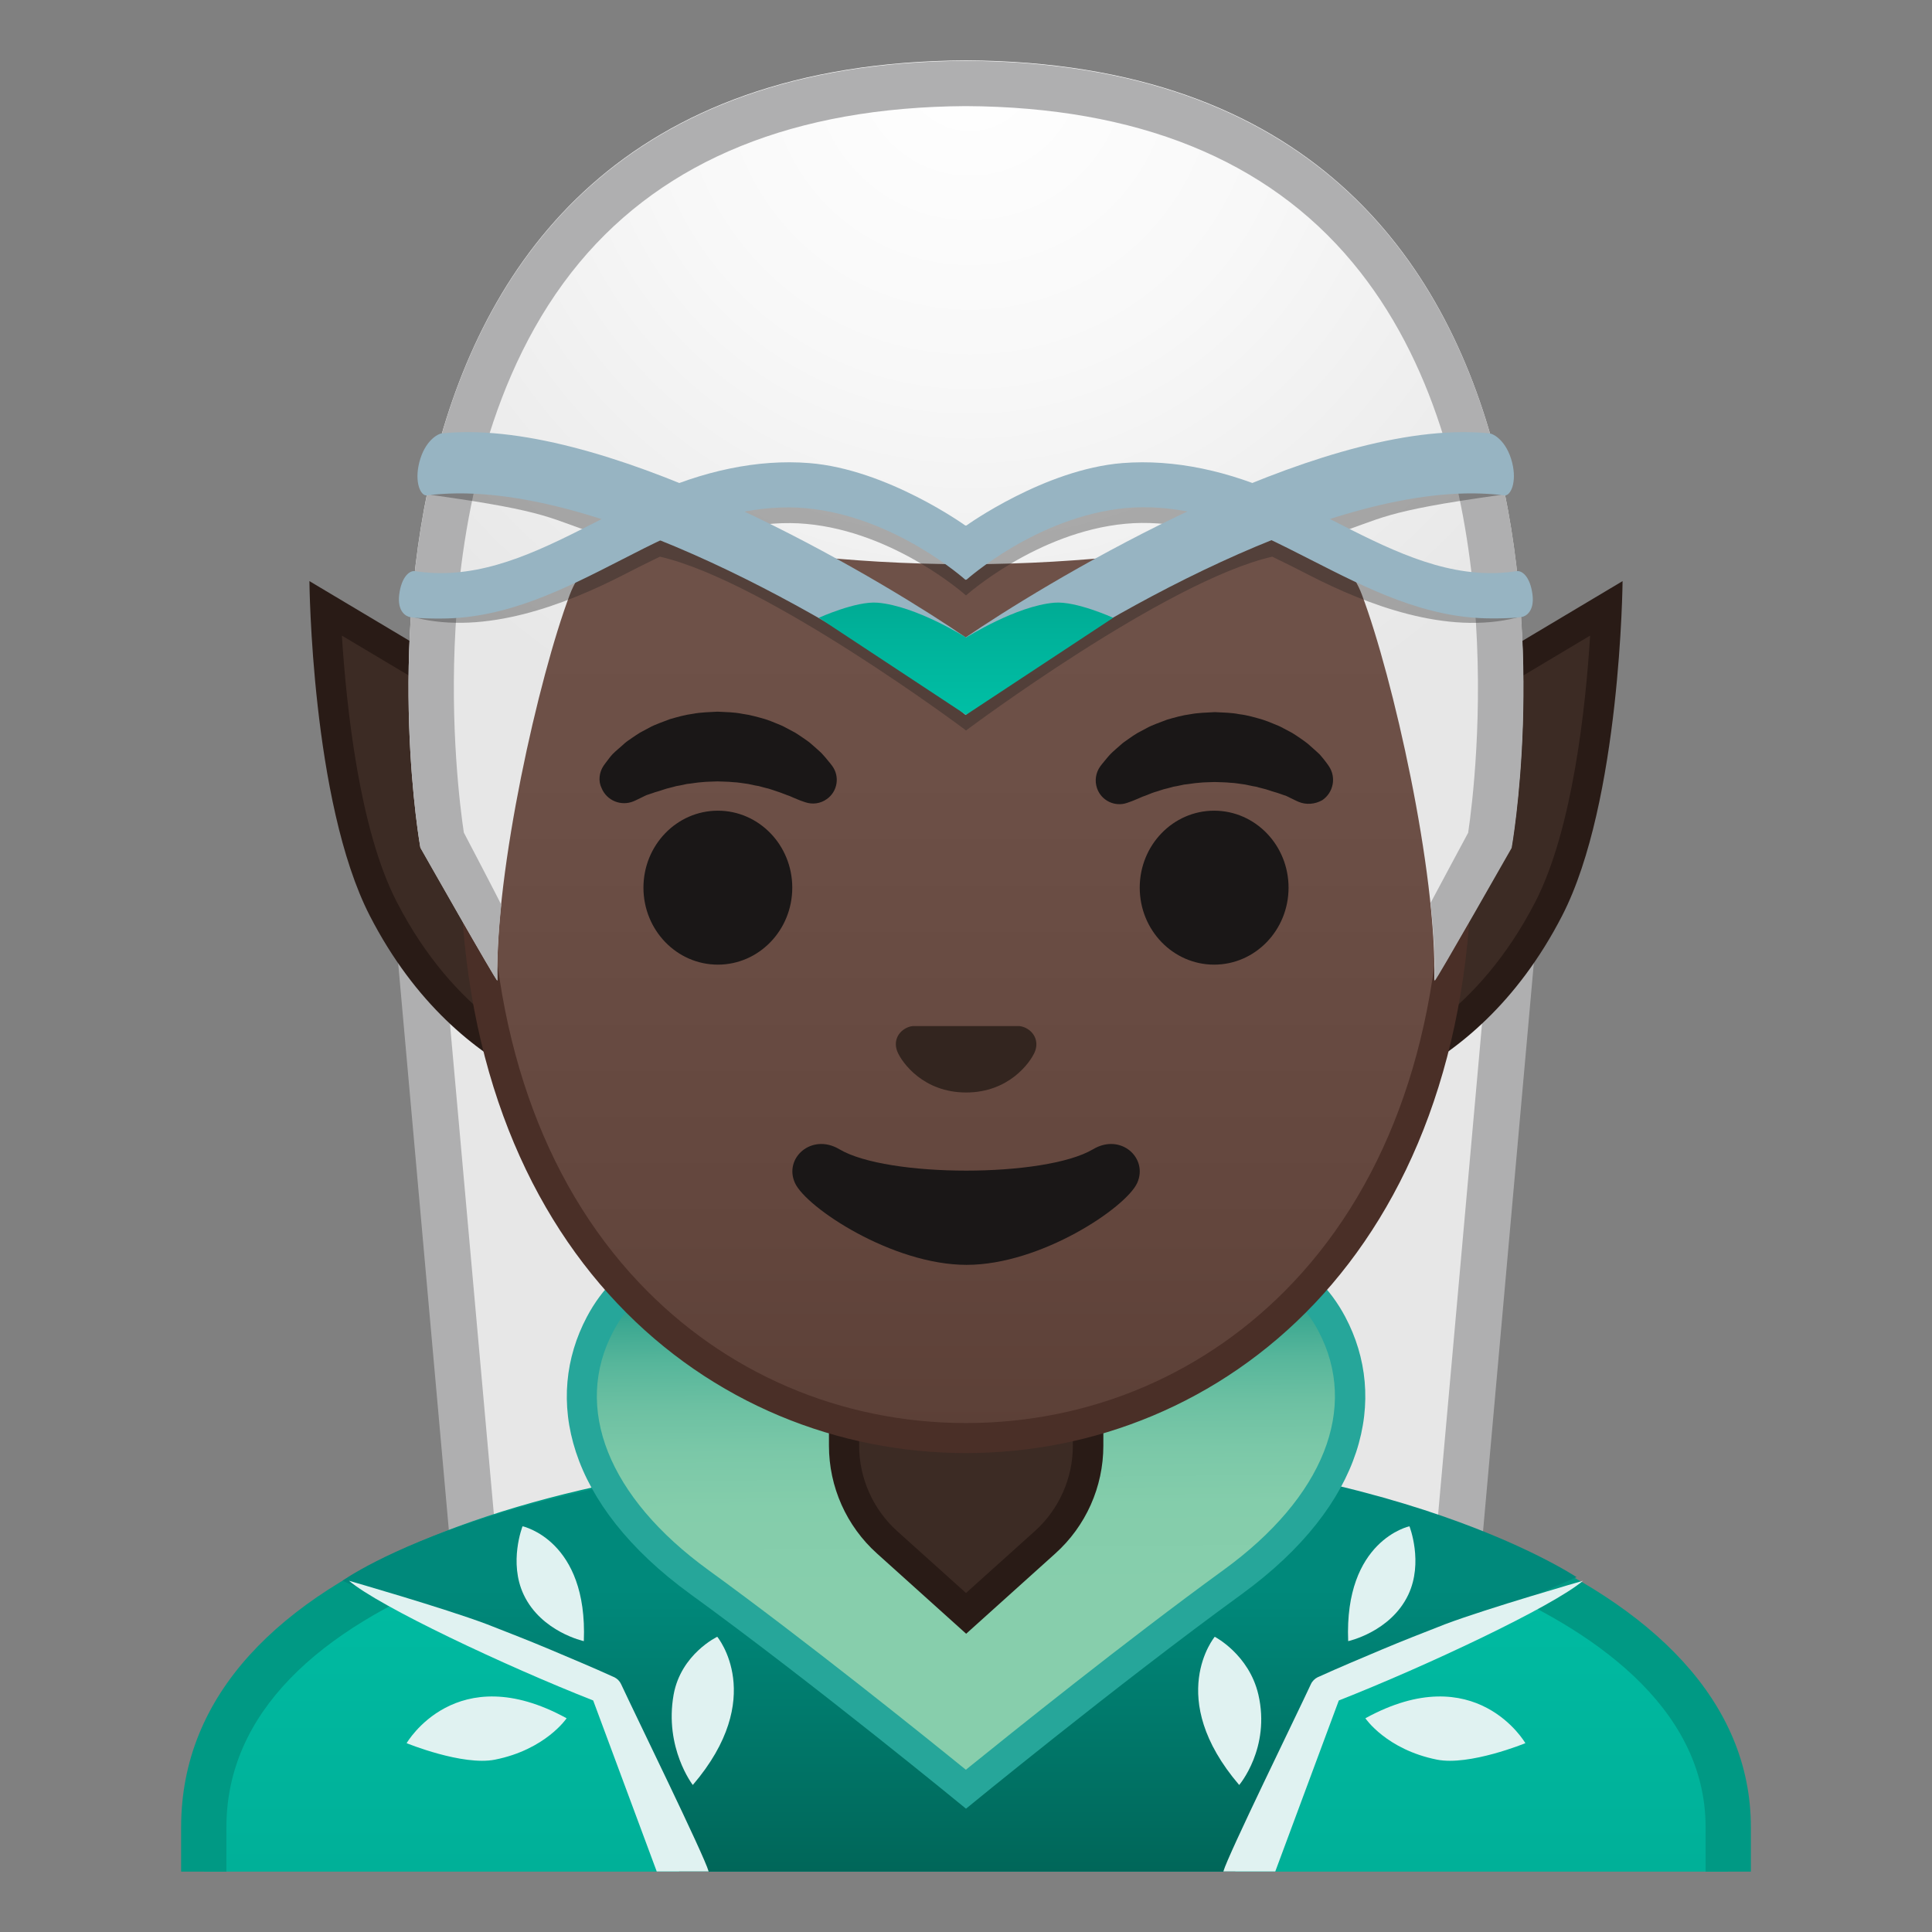 <svg enable-background="new 0 0 128 128" viewBox="0 0 128 128" xmlns="http://www.w3.org/2000/svg" xmlns:xlink="http://www.w3.org/1999/xlink"><rect x="0" y="0" width="128" height="128" fill="#808080" stroke="none"/><defs><rect id="h" x="4" y="4" width="120" height="120"/></defs><clipPath id="a"><use xlink:href="#h"/></clipPath><g clip-path="url(#a)"><polygon points="32.46 114.67 26.92 52.73 63.71 53.5 63.71 115.43" fill="#E7E7E7"/><path d="m28.6 54.29 33.58 0.7v58.87l-28.31-0.69-5.27-58.88m-3.35-3.12 5.81 65 34.17 0.83v-65l-39.98-0.83z" fill="#AFAFB0"/><polygon points="64.3 53.5 101.08 52.73 95.54 114.67 64.3 115.43" fill="#E7E7E7"/><path d="m99.4 54.29-5.27 58.88-28.31 0.69v-58.87l33.58-0.7m3.35-3.12zm0 0-39.98 0.83v65l34.17-0.83 5.81-65z" fill="#AFAFB0"/></g><g clip-path="url(#a)"><linearGradient id="g" x1="64" x2="64" y1="97.5" y2="130.5" gradientUnits="userSpaceOnUse"><stop stop-color="#00BFA5" offset="0"/><stop stop-color="#00B29A" offset=".705"/><stop stop-color="#00AB94" offset="1"/></linearGradient><path d="m13.5 130.5v-9.44c0-16.24 25.36-23.53 50.5-23.56h0.13c25.03 0 50.37 8.09 50.37 23.56v9.44h-101z" fill="url(#g)"/><path d="m64.13 99c12.9 0 25.42 2.19 34.36 6 6.62 2.83 14.51 7.91 14.51 16.05v7.95h-98v-7.94c0-15.2 24.61-22.03 49-22.06h0.13m0-3h-0.13c-25.49 0.03-52 7.28-52 25.06v10.94h104v-10.94c0-16.76-26.26-25.06-51.87-25.06z" fill="#009984"/></g><linearGradient id="f" x1="63.573" x2="63.573" y1="105.23" y2="140.41" gradientUnits="userSpaceOnUse"><stop stop-color="#00897B" offset="0"/><stop stop-color="#004D40" offset=".921"/></linearGradient><path d="m22.69 104.73 16.64 7.28 5.67 11.99h36.83l7.84-13.04 14.78-6.47s-13.43-9.04-40.46-8.49c-30.15 0.6-41.3 8.73-41.3 8.73z" clip-path="url(#a)" fill="url(#f)"/><g clip-path="url(#a)"><linearGradient id="e" x1="64.151" x2="63.903" y1="106.94" y2="83.47" gradientUnits="userSpaceOnUse"><stop stop-color="#87CEAC" offset=".069"/><stop stop-color="#84CDAB" offset=".306"/><stop stop-color="#7BC8A8" offset=".462"/><stop stop-color="#6CC0A2" offset=".596"/><stop stop-color="#57B69B" offset=".716"/><stop stop-color="#3CA891" offset=".828"/><stop stop-color="#1A9785" offset=".931"/><stop stop-color="#00897B" offset="1"/></linearGradient><path d="m63.99 118.54c-2.34-1.9-10.67-8.64-17.66-13.72-7.07-5.14-9.53-11.53-6.58-17.1 1.59-3.01 4.32-4.53 8.09-4.53 5.57 0 11.47 3.28 11.53 3.31 0.15 0.08 0.32 0.13 0.49 0.13 0.14 0 0.29-0.03 0.42-0.09l3.7-1.72 3.7 1.72c0.13 0.06 0.28 0.09 0.42 0.09 0.17 0 0.34-0.04 0.49-0.13 0.06-0.03 5.96-3.31 11.53-3.31 3.78 0 6.5 1.52 8.09 4.53 2.95 5.57 0.49 11.96-6.58 17.1-6.96 5.08-15.3 11.82-17.64 13.72z" fill="url(#e)"/><path d="m80.14 84.19c3.43 0 5.79 1.31 7.21 4 2.69 5.09 0.35 11-6.28 15.82-6.48 4.71-14.11 10.84-17.08 13.24-2.97-2.41-10.59-8.53-17.07-13.24-6.63-4.82-8.98-10.74-6.28-15.82 1.43-2.69 3.78-4 7.21-4 5.3 0 10.99 3.15 11.04 3.18 0.3 0.17 0.64 0.26 0.98 0.26 0.29 0 0.58-0.06 0.84-0.19l3.29-1.53 3.28 1.52c0.27 0.12 0.55 0.19 0.84 0.19 0.34 0 0.68-0.09 0.98-0.26 0.06-0.02 5.75-3.17 11.04-3.17m0-2c-5.91 0-12.02 3.44-12.02 3.44l-4.12-1.92-4.12 1.92s-6.11-3.44-12.02-3.44c-3.5 0-6.94 1.21-8.98 5.06-2.84 5.37-1.38 12.38 6.88 18.38s18.24 14.2 18.24 14.2 10-8.2 18.25-14.2 9.72-13.01 6.88-18.38c-2.05-3.85-5.48-5.06-8.99-5.06z" fill="#26A69A"/></g><g clip-path="url(#a)"><path d="m58.77 102.18c-1.81-1.63-2.85-3.97-2.85-6.41v-4.7h16.16v4.7c0 2.44-1.04 4.78-2.85 6.41l-5.23 4.7-5.23-4.7z" fill="#3C2B24"/><path d="m71.08 92.08v3.7c0 2.16-0.92 4.22-2.52 5.66l-4.56 4.1-4.56-4.1c-1.6-1.44-2.52-3.51-2.52-5.66v-3.7h14.16m2-2h-18.16v5.7c0 2.73 1.16 5.33 3.19 7.15l5.9 5.31 5.9-5.31c2.03-1.82 3.19-4.42 3.19-7.15v-5.7h-0.02z" fill="#291B16"/></g><g clip-path="url(#a)"><path d="M39.5,72.07c-2.66-0.6-9.53-2.96-14.11-11.86c-2.94-5.71-3.66-15.82-3.83-19.92L39.5,51V72.07z " fill="#3C2B24"/><path d="m22.65 42.11 15.85 9.45v19.19c-3-0.95-8.43-3.63-12.22-11.01-2.48-4.8-3.33-12.94-3.63-17.63m-2.15-3.61s0.12 14.62 4 22.17c6 11.67 16 12.59 16 12.59v-22.83l-20-11.93z" fill="#291B16"/><path d="M88.5,51l17.95-10.71c-0.18,4.1-0.9,14.21-3.83,19.92c-4.58,8.9-11.45,11.26-14.11,11.86V51z" fill="#3C2B24"/><path d="m105.35 42.11c-0.29 4.69-1.15 12.82-3.63 17.64-3.8 7.38-9.23 10.06-12.22 11.01v-19.19l15.85-9.46m2.15-3.61-20 11.93v22.82s10-0.92 16-12.59c3.88-7.54 4-22.16 4-22.16z" fill="#291B16"/></g><g clip-path="url(#a)"><linearGradient id="d" x1="64" x2="64" y1="94.591" y2="12.825" gradientUnits="userSpaceOnUse"><stop stop-color="#5C4037" offset="0"/><stop stop-color="#63463D" offset=".158"/><stop stop-color="#6D5047" offset=".533"/><stop stop-color="#70534A" offset="1"/></linearGradient><path d="m64 95.27c-15.66 0-32.52-12.14-32.52-38.81 0-12.38 3.56-23.79 10.02-32.13 6.05-7.8 14.25-12.27 22.5-12.27s16.45 4.47 22.5 12.27c6.46 8.34 10.02 19.75 10.02 32.13 0 12.09-3.51 22.19-10.14 29.21-5.86 6.19-13.81 9.6-22.38 9.6z" fill="url(#d)"/><path d="m64 13.07c7.94 0 15.85 4.33 21.71 11.88 6.33 8.16 9.81 19.35 9.81 31.52 0 11.83-3.41 21.7-9.87 28.52-5.67 5.99-13.36 9.29-21.65 9.29s-15.98-3.3-21.65-9.29c-6.46-6.82-9.87-16.69-9.87-28.52 0-12.16 3.49-23.35 9.81-31.52 5.86-7.55 13.77-11.88 21.71-11.88m0-2c-17.4 0-33.52 18.61-33.52 45.39 0 26.64 16.61 39.81 33.52 39.81s33.52-13.17 33.52-39.81c0-26.78-16.12-45.39-33.52-45.39z" fill="#4A2F27"/></g><path d="m39.99 50.73s0.13-0.19 0.38-0.51c0.07-0.08 0.12-0.16 0.22-0.26 0.11-0.11 0.23-0.22 0.37-0.34s0.28-0.24 0.43-0.38c0.15-0.13 0.31-0.23 0.48-0.35 0.17-0.11 0.34-0.24 0.53-0.35 0.19-0.1 0.4-0.21 0.6-0.32 0.21-0.12 0.43-0.21 0.66-0.3s0.47-0.18 0.71-0.27c0.49-0.14 1-0.29 1.54-0.36 0.53-0.1 1.08-0.11 1.63-0.14 0.55 0.03 1.09 0.03 1.63 0.14 0.53 0.07 1.05 0.22 1.54 0.36 0.24 0.08 0.48 0.17 0.71 0.27 0.23 0.09 0.45 0.18 0.66 0.3 0.21 0.11 0.41 0.22 0.6 0.32 0.19 0.11 0.36 0.24 0.53 0.35 0.17 0.12 0.33 0.22 0.47 0.34s0.27 0.24 0.4 0.35c0.12 0.11 0.24 0.21 0.34 0.31s0.18 0.21 0.26 0.29c0.31 0.36 0.46 0.57 0.46 0.57 0.51 0.7 0.35 1.69-0.36 2.19-0.43 0.31-0.96 0.37-1.43 0.21l-0.29-0.1s-0.19-0.07-0.49-0.2c-0.08-0.03-0.15-0.07-0.25-0.11-0.1-0.03-0.19-0.07-0.3-0.11-0.21-0.08-0.44-0.17-0.7-0.25-0.13-0.04-0.26-0.09-0.4-0.13-0.14-0.03-0.28-0.07-0.43-0.11-0.07-0.02-0.15-0.04-0.22-0.06-0.08-0.01-0.15-0.03-0.23-0.04-0.16-0.03-0.31-0.07-0.47-0.1-0.33-0.04-0.66-0.11-1-0.12-0.34-0.04-0.69-0.03-1.03-0.05-0.35 0.02-0.7 0.01-1.03 0.05-0.34 0.02-0.67 0.09-1 0.12-0.16 0.03-0.31 0.07-0.47 0.1-0.08 0.01-0.16 0.03-0.23 0.04-0.07 0.02-0.15 0.04-0.22 0.06-0.15 0.04-0.29 0.07-0.43 0.11s-0.27 0.09-0.4 0.13-0.25 0.08-0.37 0.11c-0.1 0.04-0.2 0.07-0.29 0.1s-0.18 0.06-0.27 0.09c-0.1 0.04-0.2 0.1-0.29 0.14-0.36 0.18-0.57 0.27-0.57 0.27-0.83 0.34-1.77-0.05-2.11-0.87-0.24-0.48-0.16-1.06 0.13-1.49z" clip-path="url(#a)" fill="#1A1717"/><ellipse cx="47.56" cy="58.81" rx="4.93" ry="5.1" clip-path="url(#a)" fill="#1A1717"/><path d="m86.05 53.13s-0.22-0.09-0.57-0.27c-0.09-0.04-0.19-0.1-0.29-0.14-0.09-0.02-0.18-0.06-0.27-0.09s-0.19-0.07-0.29-0.1c-0.12-0.04-0.24-0.07-0.37-0.11s-0.26-0.09-0.4-0.13-0.28-0.07-0.43-0.11c-0.07-0.02-0.15-0.04-0.22-0.06-0.08-0.01-0.15-0.03-0.23-0.04-0.16-0.03-0.31-0.07-0.47-0.1-0.33-0.04-0.66-0.11-1-0.12-0.34-0.04-0.69-0.03-1.03-0.05-0.35 0.02-0.7 0.01-1.03 0.05-0.34 0.02-0.67 0.09-1 0.12-0.16 0.03-0.31 0.07-0.47 0.1-0.08 0.01-0.16 0.03-0.23 0.04-0.07 0.02-0.15 0.04-0.22 0.06-0.15 0.04-0.29 0.08-0.43 0.11-0.14 0.04-0.27 0.09-0.4 0.13-0.26 0.07-0.49 0.16-0.7 0.25-0.11 0.04-0.2 0.08-0.3 0.11-0.09 0.04-0.17 0.08-0.25 0.11-0.3 0.13-0.49 0.2-0.49 0.2l-0.28 0.1c-0.82 0.29-1.72-0.15-2-0.97-0.17-0.5-0.08-1.03 0.21-1.44 0 0 0.16-0.22 0.46-0.57 0.08-0.09 0.16-0.19 0.26-0.29s0.22-0.2 0.34-0.31 0.26-0.23 0.4-0.35 0.31-0.22 0.47-0.34c0.17-0.12 0.34-0.24 0.53-0.35 0.19-0.1 0.4-0.21 0.6-0.32 0.21-0.12 0.43-0.21 0.66-0.3s0.46-0.18 0.71-0.27c0.49-0.14 1-0.29 1.54-0.36 0.53-0.1 1.08-0.11 1.63-0.14 0.55 0.03 1.09 0.03 1.63 0.14 0.53 0.06 1.05 0.22 1.54 0.36 0.24 0.08 0.48 0.17 0.71 0.27 0.23 0.09 0.45 0.18 0.66 0.3 0.21 0.11 0.41 0.22 0.6 0.32 0.19 0.11 0.36 0.24 0.53 0.35 0.17 0.12 0.32 0.22 0.48 0.35 0.15 0.13 0.3 0.26 0.43 0.38s0.26 0.23 0.37 0.34c0.09 0.1 0.15 0.18 0.22 0.26 0.25 0.31 0.38 0.51 0.38 0.51 0.5 0.74 0.31 1.74-0.43 2.25-0.49 0.28-1.07 0.32-1.56 0.12z" clip-path="url(#a)" fill="#1A1717"/><ellipse cx="80.44" cy="58.81" rx="4.93" ry="5.1" clip-path="url(#a)" fill="#1A1717"/><path d="m67.86 68.06c-0.11-0.04-0.21-0.07-0.32-0.08h-7.07c-0.11 0.01-0.22 0.04-0.32 0.08-0.64 0.26-0.99 0.92-0.69 1.63s1.71 2.69 4.55 2.69 4.25-1.99 4.55-2.69c0.29-0.71-0.06-1.37-0.7-1.63z" clip-path="url(#a)" fill="#33251F"/><path d="m72.42 76.14c-3.19 1.89-13.63 1.89-16.81 0-1.83-1.09-3.7 0.58-2.94 2.24 0.75 1.63 6.45 5.42 11.37 5.42s10.55-3.79 11.3-5.42c0.75-1.66-1.09-3.33-2.92-2.24z" clip-path="url(#a)" fill="#1A1717"/><g clip-path="url(#a)"><defs><path id="c" d="m64 4.03h-0.02s-0.01 0-0.02 0c-45.43 0.24-36.12 52.14-36.12 52.14s5.1 8.99 5.1 8.81c-0.03-1.41 0.46-6.89 0.46-6.89l-2.68-2.92s3.89-25.44 6.79-24.91c4.45 0.81 26.54 2 26.57 2 7.83 0 14.92-0.36 19.37-1.17 2.9-0.53 9.64 1.7 10.68 4.45 1.33 3.54 3.13 19.71 3.13 19.71l-2.68 2.83s0.49 5.51 0.46 6.89c0 0.18 5.1-8.81 5.1-8.81s9.3-51.89-36.14-52.13z"/></defs><clipPath><use xlink:href="#c"/></clipPath></g><g clip-path="url(#a)"><radialGradient id="b" cx="64.26" cy="4.244" r="48.85" gradientUnits="userSpaceOnUse"><stop stop-color="#fff" offset="0"/><stop stop-color="#F8F8F8" offset=".424"/><stop stop-color="#E7E7E7" offset=".995"/></radialGradient><path d="m64.02 4h-0.02s-0.01 0-0.02 0c-45.43 0.24-36.13 52.14-36.13 52.14s5.1 8.99 5.1 8.81c-0.16-7.25 2.74-20.09 4.8-25.55 1.04-2.76 3.9-4.36 6.79-3.83 4.45 0.81 11.55 1.81 19.37 1.81h0.08 0.08c7.83 0 14.92-1 19.37-1.81 2.9-0.53 5.76 1.08 6.79 3.83 2.06 5.47 4.96 18.3 4.8 25.55 0 0.18 5.1-8.81 5.1-8.81s9.32-51.9-36.11-52.14z" fill="url(#b)"/><path d="m64.02 4.03h-0.02s-0.01 0-0.02 0c-45.43 0.24-36.13 52.14-36.13 52.14s5 8.81 5.1 8.81c-0.03-1.48 0.07-3.2 0.26-5.03-0.12-0.29-2.46-4.75-2.48-4.79-0.24-1.6-0.93-6.98-0.55-13.56 0.41-7.04 2.17-16.96 8.22-24.22 5.67-6.8 14.27-10.28 25.56-10.35h0.04c11.32 0.06 19.93 3.54 25.6 10.35 10.81 12.96 8.18 34.33 7.67 37.79-0.02 0.04-2.46 4.58-2.49 4.65 0.2 1.89 0.31 3.65 0.27 5.17 0.09 0 5.1-8.81 5.1-8.81s9.3-51.91-36.13-52.15z" fill="#AFAFB0"/></g><g fill="#212121"><polygon points="64 48.4 64 48.4"/><path d="m99.25 38.99c-3.86 0.17-7.37-1.63-11.07-3.52 3.49-1.12 3.2-1.56 11.24-2.68 0.39-0.05-0.71-2.45-0.98-2.47-0.59-0.06-0.96-0.67-1.58-0.64-4.15 0.21-8.96 1.61-13.64 3.47-3.01-1.15-6.04-1.66-8.87-1.43-5.17 0.4-10.35 4.14-10.35 4.14s-5.18-3.73-10.35-4.14c-2.83-0.23-5.86 0.29-8.87 1.43-4.68-1.86-9.49-3.27-13.64-3.47-0.62-0.03-0.99 0.58-1.58 0.64-0.27 0.03-1.37 2.42-0.98 2.47 8.04 1.12 7.75 1.57 11.24 2.68-3.69 1.89-7.21 3.69-11.07 3.52-0.4-0.02-3.54 1.34-1.23 1.93 4.65 1.17 9.93-0.87 13.68-2.78 0.83-0.43 1.67-0.85 2.52-1.26 7.06 1.62 20.2 11.45 20.2 11.45l0.08 0.07 0.09-0.07s13.14-9.83 20.2-11.45c0.85 0.41 1.69 0.83 2.52 1.26 3.74 1.91 9.03 3.96 13.68 2.78 2.3-0.59-0.84-1.95-1.24-1.93zm-35.09 4.18c-0.09 0.05-0.13 0.08-0.16 0.1-0.02-0.02-0.07-0.04-0.16-0.1-2.61-1.77-8.3-5.21-14.76-8.18 1.49-0.3 2.96-0.41 4.35-0.28 5.89 0.54 10.57 4.74 10.57 4.74s4.68-4.2 10.57-4.75c1.39-0.13 2.86-0.02 4.35 0.28-6.46 2.98-12.15 6.41-14.76 8.19z" opacity=".35"/></g><path d="m100.18 30.63c-0.37-1.44-1.23-1.89-1.5-1.92-0.59-0.06-1.19-0.08-1.81-0.08-11.36 0.06-28.07 10.3-32.89 13.6-4.81-3.31-21.53-13.54-32.89-13.6-0.62 0-1.23 0.02-1.81 0.08-0.27 0.03-1.13 0.48-1.5 1.92-0.34 1.34 0.1 2.24 0.49 2.19 0.5-0.06 1.01-0.1 1.53-0.12 11.11-0.4 27.13 9.44 33 13.7l1.17 0.97 1.22-1c5.91-4.29 21.88-14.07 32.96-13.67 0.52 0.02 1.03 0.06 1.53 0.12 0.39 0.05 0.84-0.85 0.5-2.19z" fill="#97B4C2"/><linearGradient id="i" x1="73.35" x2="73.35" y1="47.362" y2="39.921" gradientTransform="matrix(-1 0 0 1 137.35 0)" gradientUnits="userSpaceOnUse"><stop stop-color="#00BFA5" offset="0"/><stop stop-color="#00B29A" offset=".705"/><stop stop-color="#00AB94" offset="1"/></linearGradient><path d="m64 42.24c0.03-0.01 3.32-2.1 5.86-2.31 1.43-0.12 3.89 1 3.89 1l-9.75 6.43-9.75-6.43s2.46-1.12 3.89-1c2.54 0.21 5.84 2.29 5.86 2.31z" fill="url(#i)"/><path d="m101.53 39.38c-0.16-1.22-0.72-1.59-1.03-1.54-0.41 0.06-0.81 0.1-1.21 0.12-3.86 0.17-7.39-1.64-11.09-3.53-1.05-0.53-2.1-1.07-3.16-1.57-3.58-1.67-7.27-2.45-10.67-2.18-5.17 0.41-10.35 4.14-10.35 4.14-0.01 0-0.02-0.01-0.03-0.01s-0.02 0.01-0.03 0.01c0 0-5.18-3.73-10.35-4.14-3.39-0.27-7.08 0.51-10.67 2.18-1.06 0.5-2.11 1.03-3.16 1.57-3.7 1.89-7.22 3.7-11.09 3.53-0.4-0.02-0.8-0.06-1.21-0.12-0.31-0.05-0.87 0.32-1.03 1.54-0.15 1.16 0.48 1.48 0.75 1.51 0.36 0.05 0.7 0.07 1.08 0.08 0.29 0.01 0.59 0.01 0.93 0.01 4.35 0 8.19-1.96 11.94-3.88 1.01-0.52 2.03-1.04 3.07-1.52 3.12-1.46 6.3-2.17 9.18-1.91 5.89 0.54 10.57 4.75 10.57 4.75l0.03-0.03 0.03 0.02s4.68-4.2 10.57-4.75c2.88-0.26 6.06 0.45 9.18 1.91 1.03 0.48 2.05 1 3.07 1.52 3.75 1.91 7.59 3.88 11.94 3.88 0.34 0 0.64 0 0.93-0.01 0.37-0.01 0.72-0.03 1.08-0.08 0.26-0.03 0.88-0.35 0.73-1.5z" fill="#97B4C2"/><g fill="#E0F2F1"><path d="m23.12 104.73s6.3 1.81 9.14 2.88c1.41 0.55 2.82 1.1 4.22 1.69 1.39 0.59 2.79 1.17 4.17 1.8l0.03 0.01c0.21 0.1 0.38 0.27 0.47 0.47 0.93 2.01 5.5 11.33 5.8 12.41h-3.44l-4.21-11.33c-5.8-2.28-14.16-6.22-16.18-7.93z"/><path d="m37.54 113.84c-7.33-4.03-10.6 1.65-10.6 1.65s3.71 1.52 5.86 1.09c3.35-0.67 4.74-2.74 4.74-2.74z"/><path d="m45.9 118.26c4.96-5.8 1.62-9.82 1.62-9.82s-2.4 1.14-2.89 3.83c-0.63 3.54 1.27 5.99 1.27 5.99z"/><path d="m38.68 108.73c0.27-6.69-4.06-7.61-4.06-7.61s-0.94 2.39 0.08 4.54c1.17 2.46 3.98 3.07 3.98 3.07z"/><path d="m104.88 104.73s-6.3 1.81-9.14 2.88c-1.41 0.55-2.82 1.1-4.22 1.69-1.39 0.59-2.79 1.17-4.17 1.8l-0.03 0.01c-0.21 0.1-0.38 0.27-0.47 0.47-0.93 2.01-5.5 11.33-5.8 12.41h3.44l4.21-11.33c5.8-2.28 14.16-6.22 16.18-7.93z"/><path d="m90.46 113.84c7.33-4.03 10.6 1.65 10.6 1.65s-3.71 1.52-5.86 1.09c-3.35-0.67-4.74-2.74-4.74-2.74z"/><path d="m82.1 118.26c-4.96-5.8-1.62-9.82-1.62-9.82s2.27 1.17 2.89 3.83c0.82 3.54-1.27 5.99-1.27 5.99z"/><path d="m89.32 108.73c-0.27-6.69 4.06-7.61 4.06-7.61s0.94 2.39-0.08 4.54c-1.17 2.46-3.98 3.07-3.98 3.07z"/></g></svg>
